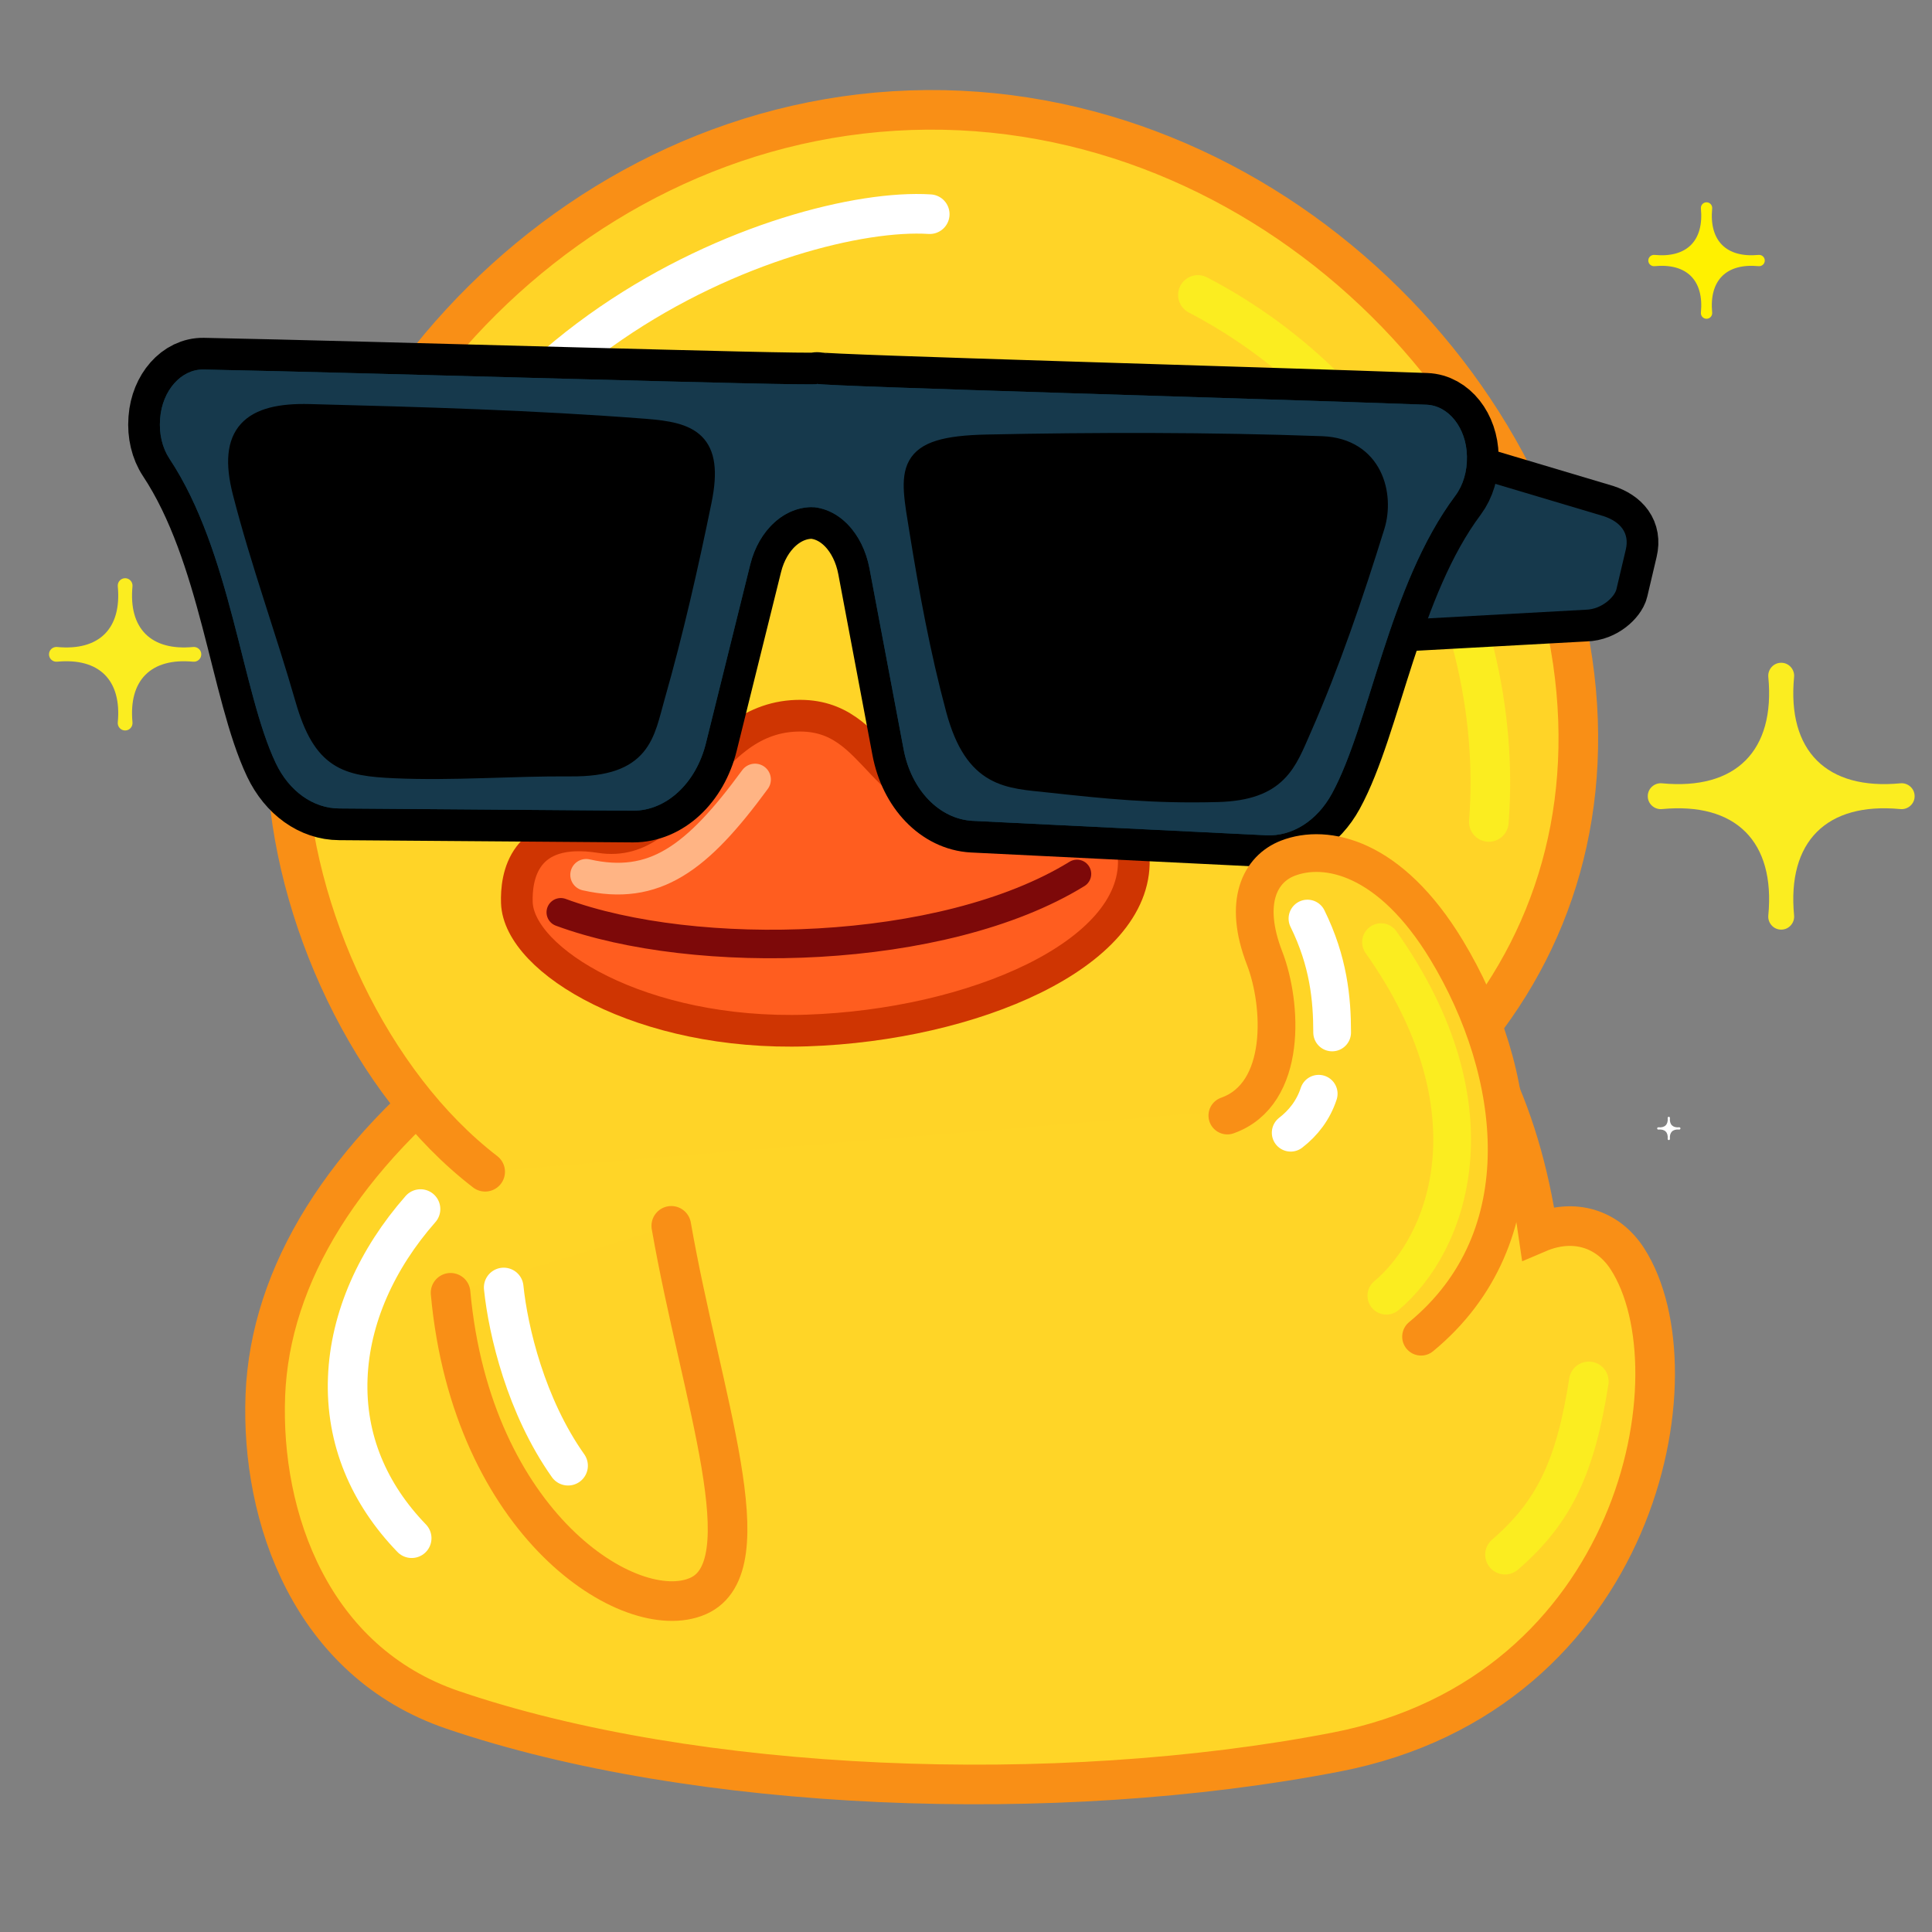 <svg xmlns="http://www.w3.org/2000/svg" xmlns:xlink="http://www.w3.org/1999/xlink" viewBox="0 0 512 512" width="512" height="512" style="width: 100%; height: 100%; transform: translate3d(0,0,0); content-visibility: visible;" preserveAspectRatio="xMidYMid meet"><rect x="0" y="0" width="512" height="512" fill="#808080" stroke="none"/><defs><clipPath id="__lottie_element_2"><rect width="512" height="512" x="0" y="0"></rect></clipPath><clipPath id="__lottie_element_4"><path d="M0,0 L512,0 L512,512 L0,512z"></path></clipPath><linearGradient id="__lottie_element_50" spreadMethod="pad" gradientUnits="userSpaceOnUse"><stop></stop><stop></stop><stop></stop><stop></stop><stop></stop><stop></stop><stop></stop></linearGradient><linearGradient id="__lottie_element_51" spreadMethod="pad" gradientUnits="userSpaceOnUse"><stop></stop><stop></stop><stop></stop><stop></stop><stop></stop><stop></stop><stop></stop></linearGradient><linearGradient id="__lottie_element_55" spreadMethod="pad" gradientUnits="userSpaceOnUse"><stop></stop><stop></stop><stop></stop><stop></stop><stop></stop><stop></stop><stop></stop></linearGradient><linearGradient id="__lottie_element_56" spreadMethod="pad" gradientUnits="userSpaceOnUse"><stop></stop><stop></stop><stop></stop><stop></stop><stop></stop><stop></stop><stop></stop></linearGradient><clipPath id="__lottie_element_109"><path d="M0,0 L512,0 L512,512 L0,512z"></path></clipPath><clipPath id="__lottie_element_116"><path d="M0,0 L512,0 L512,512 L0,512z"></path></clipPath><clipPath id="__lottie_element_123"><path d="M0,0 L512,0 L512,512 L0,512z"></path></clipPath><clipPath id="__lottie_element_130"><path d="M0,0 L512,0 L512,512 L0,512z"></path></clipPath></defs><g clip-path="url(#__lottie_element_2)"><g clip-path="url(#__lottie_element_4)" style="display: block;" transform="matrix(1,0,0,1,0,0)" opacity="1"><g clip-path="url(#__lottie_element_130)" style="display: none;"><g style="display: none;"><g><path stroke-linecap="round" stroke-linejoin="round" fill-opacity="0"></path></g></g></g><g clip-path="url(#__lottie_element_123)" style="display: block;" transform="matrix(1,0,0,1,-7,4)" opacity="1"><g style="display: block;" transform="matrix(0.7,0,0,0.7,134.02,386.329)" opacity="1"><g opacity="1" transform="matrix(1,0,0,1,176.495,64.82)"><path stroke-linecap="round" stroke-linejoin="round" fill-opacity="0" stroke="rgb(3,180,255)" stroke-opacity="1" stroke-width="4.587" d=" M151.495,0 C151.495,21.992 83.669,39.82 0.001,39.82 C-83.667,39.82 -151.494,21.992 -151.494,0 C-151.494,-21.992 -83.667,-39.82 0.001,-39.82 C83.669,-39.82 151.495,-21.992 151.495,0z"></path></g></g></g><g clip-path="url(#__lottie_element_116)" style="display: none;"><g style="display: none;"><g><path stroke-linecap="round" stroke-linejoin="round" fill-opacity="0"></path></g></g></g><g clip-path="url(#__lottie_element_109)" style="display: block;" transform="matrix(1,0,0,1,-7,4)" opacity="1"><g style="display: block;" transform="matrix(1.502,0,0,1.502,-7.507,334.352)" opacity="1"><g opacity="1" transform="matrix(1,0,0,1,176.495,64.82)"><path stroke-linecap="round" stroke-linejoin="round" fill-opacity="0" stroke="rgb(3,180,255)" stroke-opacity="1" stroke-width="0" d=" M151.495,0 C151.495,21.992 83.669,39.82 0.001,39.82 C-83.667,39.82 -151.494,21.992 -151.494,0 C-151.494,-21.992 -83.667,-39.82 0.001,-39.82 C83.669,-39.82 151.495,-21.992 151.495,0z"></path></g></g></g><g style="display: block;" transform="matrix(1.049,0.041,-0.041,1.049,51.254,185.527)" opacity="1"><path fill="rgb(255,213,39)" fill-opacity="1" d=" M75.35,252.17 C39.3,241.44 25,205.65 25,174.65 C25,144.14 42.43,113.55 75.41,86.2 C105.15,61.53 145.19,41.74 188.14,30.47 C201.79,26.89 216.31,25 230.14,25 C259.6,25 285.48,33.36 304.99,49.19 C325.44,65.77 338.66,89.93 344.44,121.16 C353.27,116.98 361.97,119.31 367.24,126.82 C386.68,154.53 374.41,236.34 298.59,254.1 C228.26,270.58 137.26,270.58 75.35,252.17z"></path><g opacity="1" transform="matrix(1,0,0,1,205.839,156.75)"><path stroke-linecap="round" stroke-linejoin="miter" fill-opacity="0" stroke-miterlimit="10" stroke="rgb(249,143,22)" stroke-opacity="1" stroke-width="10" d=" M-130.493,95.415 C-166.543,84.691 -180.839,48.896 -180.839,17.9 C-180.839,-12.612 -163.409,-43.197 -130.431,-70.55 C-100.687,-95.22 -60.65,-115.012 -17.696,-126.278 C-4.049,-129.858 10.475,-131.75 24.301,-131.75 C53.758,-131.75 79.641,-123.386 99.152,-107.564 C119.597,-90.984 132.824,-66.823 138.6,-35.587 C147.427,-39.772 156.133,-37.435 161.398,-29.931 C180.838,-2.219 168.567,79.59 92.755,97.352 C22.418,113.832 -68.581,113.832 -130.493,95.415z"></path></g></g><g style="display: block;" transform="matrix(1.049,0.041,-0.041,1.049,69.201,280.574)" opacity="1"><g opacity="1" transform="matrix(1,0,0,1,38.819,73.846)"><path stroke-linecap="round" stroke-linejoin="round" fill-opacity="0" stroke="rgb(255,255,255)" stroke-opacity="1" stroke-width="10" d=" M2.867,-37.496 C-7.676,-24.508 -13.819,-9.412 -13.819,5.771 C-13.819,21.435 -7.279,34.926 3.884,45.615"></path></g></g><g style="display: block;" transform="matrix(1.049,0.041,-0.041,1.049,346.734,253.575)" opacity="1"><g opacity="1" transform="matrix(1,0,0,1,35.285,48.323)"><path stroke-linecap="round" stroke-linejoin="round" fill-opacity="0" stroke="rgb(251,237,32)" stroke-opacity="1" stroke-width="10" d=" M10.286,23.322 C8.841,8.119 3.508,-6.098 -10.286,-23.322"></path></g></g><g style="display: block;" transform="matrix(1.049,0.041,-0.041,1.049,373.428,337.965)" opacity="1"><g opacity="1" transform="matrix(1,0,0,1,35.688,48.14)"><path stroke-linecap="round" stroke-linejoin="round" fill-opacity="0" stroke="rgb(251,237,32)" stroke-opacity="1" stroke-width="10" d=" M-8.744,21.383 C3.204,10.225 8.189,-1.441 10.688,-23.141"></path></g></g><g style="display: block;" transform="matrix(1.036,0.169,-0.169,1.036,72.884,-43.531)" opacity="1"><g opacity="1" transform="matrix(1,0,0,1,196.521,174.678)"><path fill="rgb(255,212,39)" fill-opacity="1" d=" M139.046,92.74 C161.737,64.846 171.521,30.105 164.115,-7.175 C148.424,-86.156 61.356,-149.678 -26.994,-132.126 C-115.345,-114.574 -171.521,-22.595 -155.83,56.386 C-148.444,93.566 -121.864,132.465 -89.855,149.678"></path><g opacity="1" transform="matrix(1,0,0,1,0,0)"></g></g><g opacity="1" transform="matrix(1,0,0,1,196.521,174.678)"><path stroke-linecap="round" stroke-linejoin="miter" fill-opacity="0" stroke-miterlimit="10" stroke="rgb(249,143,22)" stroke-opacity="1" stroke-width="10" d=" M139.046,92.74 C161.737,64.846 171.521,30.105 164.115,-7.175 C148.424,-86.156 61.356,-149.678 -26.994,-132.126 C-115.345,-114.574 -171.521,-22.595 -155.83,56.386 C-148.444,93.566 -121.864,132.465 -89.855,149.678"></path></g></g><g style="display: block;" transform="matrix(0.571,0.881,-0.881,0.571,236.106,-7.363)" opacity="1"><g opacity="1" transform="matrix(1,0,0,1,49.176,105.067)"><path stroke-linecap="round" stroke-linejoin="round" fill-opacity="0" stroke="rgb(255,255,255)" stroke-opacity="1" stroke-width="10" d=" M7.406,-80.068 C-13.452,-51.968 -37.253,49.813 38.694,106.076"></path></g></g><g style="display: block;" transform="matrix(1.036,0.169,-0.169,1.036,295.784,48.037)" opacity="1"><g opacity="1" transform="matrix(1,0,0,1,71.954,84.744)"><path stroke-linecap="round" stroke-linejoin="round" fill-opacity="0" stroke="rgb(251,237,32)" stroke-opacity="1" stroke-width="10" d=" M46.954,59.743 C44.594,31.696 32.753,3.514 13.333,-19.092 C-2.224,-37.201 -22.646,-51.731 -46.954,-59.743"></path></g></g><g style="display: block;" transform="matrix(1.034,-0.184,0.184,1.034,244.008,144.937)" opacity="1"><g opacity="1" transform="matrix(1,0,0,1,24.477,27.068)"><path fill="rgb(0,0,0)" fill-opacity="1" d=" M20.376,6.053 C18.937,10.896 16.326,15.019 13.034,18.109 C7.514,23.29 0.075,25.569 -6.975,23.475 C-14.952,21.104 -20.29,13.77 -21.349,5.083 C-21.784,1.516 -21.497,-2.28 -20.376,-6.054 C-19.346,-9.52 -17.717,-12.617 -15.666,-15.231 C-10.047,-22.392 -1.27,-25.923 6.974,-23.473 C14.789,-21.151 20.071,-14.066 21.278,-5.61 C21.809,-1.891 21.553,2.093 20.376,6.053z"></path><g opacity="1" transform="matrix(1,0,0,1,0,0)"></g></g></g><g style="display: block;" transform="matrix(0.391,-0.07,0.07,0.391,262.836,159.538)" opacity="1"><g opacity="1" transform="matrix(0.665,0,0,0.665,25.834,-7.906)"><path fill="rgb(255,255,255)" fill-opacity="1" d=" M20.376,6.053 C18.937,10.896 16.326,15.019 13.034,18.109 C7.514,23.29 0.075,25.569 -6.975,23.475 C-14.952,21.104 -20.29,13.77 -21.349,5.083 C-21.784,1.516 -21.497,-2.28 -20.376,-6.054 C-19.346,-9.52 -17.717,-12.617 -15.666,-15.231 C-10.047,-22.392 -1.27,-25.923 6.974,-23.473 C14.789,-21.151 20.071,-14.066 21.278,-5.61 C21.809,-1.891 21.553,2.093 20.376,6.053z"></path><g opacity="1" transform="matrix(1,0,0,1,0,0)"></g></g></g><g style="display: none;"><g><path></path><g></g></g></g><g style="display: block;" transform="matrix(0.95,-0.163,0.177,1.035,123.166,151.429)" opacity="1"><g opacity="1" transform="matrix(1,0,0,1,24.477,27.068)"><path fill="rgb(0,0,0)" fill-opacity="1" d=" M20.376,6.053 C16.524,19.017 4.279,26.818 -6.975,23.475 C-18.228,20.131 -24.227,6.91 -20.376,-6.054 C-16.524,-19.018 -4.279,-26.817 6.974,-23.473 C18.227,-20.13 24.228,-6.911 20.376,6.053z"></path><g opacity="1" transform="matrix(1,0,0,1,0,0)"></g></g></g><g style="display: block;" transform="matrix(0.286,-0.057,0.058,0.295,138.096,154.556)" opacity="1"><g opacity="1" transform="matrix(0.814,0,0,0.814,24.477,27.068)"><path fill="rgb(255,255,255)" fill-opacity="1" d=" M20.376,6.053 C16.524,19.017 4.279,26.818 -6.975,23.475 C-18.228,20.131 -24.227,6.91 -20.376,-6.054 C-16.524,-19.018 -4.279,-26.817 6.974,-23.473 C18.227,-20.13 24.228,-6.911 20.376,6.053z"></path><g opacity="1" transform="matrix(1,0,0,1,0,0)"></g></g></g><g style="display: block;" transform="matrix(1.036,0.17,-0.17,1.036,129.813,154.102)" opacity="1"><g opacity="1" transform="matrix(1,0,0,1,98.041,61.844)"><path fill="rgb(255,93,31)" fill-opacity="1" d=" M-78.183,17.052 C-75.335,31.388 -41.654,45.177 -0.66,37.033 C40.334,28.889 78.413,4.661 73.707,-19.024 C71.693,-29.162 53.207,-29.028 36.623,-25.403 C7.697,-19.081 5.175,-45.177 -16.175,-40.936 C-40.006,-36.202 -39.181,-2.793 -60.066,-2.665 C-79.911,-2.543 -79.4,10.925 -78.183,17.052z"></path><path stroke-linecap="round" stroke-linejoin="round" fill-opacity="0" stroke="rgb(207,53,2)" stroke-opacity="1" stroke-width="8" d=" M-78.183,17.052 C-75.335,31.388 -41.654,45.177 -0.66,37.033 C40.334,28.889 78.413,4.661 73.707,-19.024 C71.693,-29.162 53.207,-29.028 36.623,-25.403 C7.697,-19.081 5.175,-45.177 -16.175,-40.936 C-40.006,-36.202 -39.181,-2.793 -60.066,-2.665 C-79.911,-2.543 -79.4,10.925 -78.183,17.052z"></path></g></g><g style="display: block;" transform="matrix(1.036,0.17,-0.17,1.036,138.238,188.3)" opacity="1"><g opacity="1" transform="matrix(1,0,0,1,81.504,36.759)"><path stroke-linecap="round" stroke-linejoin="round" fill-opacity="0" stroke="rgb(125,9,9)" stroke-opacity="1" stroke-width="7.2" d=" M63.504,-18.76 C33.519,7.259 -28.047,18.759 -63.504,11.898"></path></g></g><g style="display: block;" transform="matrix(1.036,0.17,-0.17,1.036,156.632,191.499)" opacity="1"><g opacity="1" transform="matrix(1,0,0,1,24.706,22.107)"><path stroke-linecap="round" stroke-linejoin="round" fill-opacity="0" stroke="rgb(255,180,132)" stroke-opacity="1" stroke-width="8" d=" M-19.706,16.011 C-2.016,17.067 7.269,7.426 18.468,-14.634"></path></g></g><g style="display: block;" transform="matrix(1.044,-0.112,0.112,1.044,356.32,122.216)" opacity="1"><path stroke-linecap="round" stroke-linejoin="round" fill-opacity="0" stroke="rgb(0,0,0)" stroke-opacity="1" stroke-width="16" d=" M63.54,20.78 C63.54,20.78 14.54,0.25 14.54,0.25 C14.54,0.25 0.25,40.84 0.25,40.84 C0.25,40.84 56.49,43.77 56.49,43.77 C60.64,44.13 64.15,41.25 64.78,39.47 C64.78,39.47 68.2,29.75 68.2,29.75 C69.63,25.68 67.58,22.61 63.54,20.78z"></path><g opacity="1" transform="matrix(1,0,0,1,34.942,22.058)"><path fill="rgb(22,57,76)" fill-opacity="1" d=" M28.601,-1.28 C28.601,-1.28 -20.4,-21.807 -20.4,-21.807 C-20.4,-21.807 -34.692,18.78 -34.692,18.78 C-34.692,18.78 21.552,21.712 21.552,21.712 C25.701,22.073 29.209,19.194 29.837,17.41 C29.837,17.41 33.261,7.688 33.261,7.688 C34.692,3.622 32.635,0.555 28.601,-1.28z"></path><g opacity="1" transform="matrix(1,0,0,1,0,0)"></g></g></g><g style="display: block;" transform="matrix(1.044,-0.112,0.112,1.044,40.097,98.398)" opacity="1"><path stroke-linecap="round" stroke-linejoin="round" fill-opacity="0" stroke="rgb(0,0,0)" stroke-opacity="1" stroke-width="16" d=" M166.71,21.15 C164.03,21.39 54.6,6.23 13.15,0.96 C7.57,0.25 2.23,5.12 0.95,12.08 C0.95,12.08 0.91,12.3 0.91,12.3 C0.25,15.88 0.7,19.51 2.21,22.43 C15.19,47.46 14.07,82.78 20.69,101.69 C23.29,109.09 28.86,114.05 35.41,114.77 C35.41,114.77 109.08,123.24 109.08,123.24 C117.42,124.15 125.6,118.06 129.17,108.27 C129.17,108.27 145.11,64.61 145.11,64.61 C148.2,56.13 155.33,50.94 162.53,51.91 C162.53,51.91 166.71,21.15 166.71,21.15z M166.73,21.08 C169.25,22.03 277.74,36.72 319.08,42.71 C324.66,43.52 328.5,49.64 327.88,56.7 C327.88,56.7 327.86,56.91 327.86,56.91 C327.53,60.53 326.13,63.92 323.9,66.33 C304.7,86.98 296.35,121.31 284.91,137.77 C280.43,144.21 273.74,147.5 267.23,146.44 C267.23,146.44 193.98,134.92 193.98,134.92 C185.7,133.58 179.45,125.52 178.62,115.13 C178.62,115.13 174.92,68.8 174.92,68.8 C174.21,59.81 168.9,52.75 161.7,51.78 C161.7,51.78 165.8,22.7 165.8,22.7 C165.8,22.7 166.73,21.08 166.73,21.08z"></path><g opacity="1" transform="matrix(1,0,0,1,83.481,62.201)"><path fill="rgb(4,51,68)" fill-opacity="1" d=" M83.232,-41.056 C80.55,-40.815 -28.882,-55.969 -70.327,-61.24 C-75.913,-61.951 -81.253,-57.084 -82.535,-50.116 C-82.535,-50.116 -82.573,-49.906 -82.573,-49.906 C-83.232,-46.326 -82.785,-42.687 -81.273,-39.771 C-68.29,-14.74 -69.412,20.575 -62.788,39.491 C-60.196,46.893 -54.626,51.848 -48.069,52.567 C-48.069,52.567 25.596,61.036 25.596,61.036 C33.939,61.951 42.114,55.861 45.689,46.065 C45.689,46.065 61.624,2.408 61.624,2.408 C64.718,-6.068 71.851,-11.265 79.046,-10.286 C79.046,-10.286 83.232,-41.056 83.232,-41.056z"></path><g opacity="1" transform="matrix(1,0,0,1,0,0)"></g></g><g opacity="1" transform="matrix(1,0,0,1,245.014,84.322)"><path fill="rgb(4,51,68)" fill-opacity="1" d=" M-78.288,-63.242 C-75.768,-62.294 32.721,-47.599 74.069,-41.608 C79.642,-40.8 83.487,-34.684 82.861,-27.626 C82.861,-27.626 82.842,-27.414 82.842,-27.414 C82.52,-23.788 81.118,-20.401 78.881,-17.994 C59.683,2.659 51.332,36.99 39.895,53.449 C35.419,59.89 28.729,63.177 22.218,62.119 C22.218,62.119 -51.032,50.601 -51.032,50.601 C-59.316,49.254 -65.566,41.202 -66.395,30.807 C-66.395,30.807 -70.09,-15.52 -70.09,-15.52 C-70.807,-24.515 -76.119,-31.567 -83.315,-32.546 C-83.315,-32.546 -79.214,-61.624 -79.214,-61.624 C-79.214,-61.624 -78.288,-63.242 -78.288,-63.242z"></path><g opacity="1" transform="matrix(1,0,0,1,0,0)"></g></g></g><g style="display: block;" transform="matrix(1.044,-0.112,0.112,1.044,40.097,98.398)" opacity="1"><g opacity="1" transform="matrix(1,0,0,1,83.481,62.201)"><path fill="rgb(22,57,76)" fill-opacity="1" d=" M83.232,-41.056 C80.55,-40.815 -28.882,-55.969 -70.327,-61.24 C-75.913,-61.951 -81.253,-57.084 -82.535,-50.116 C-82.535,-50.116 -82.573,-49.906 -82.573,-49.906 C-83.232,-46.326 -82.785,-42.687 -81.273,-39.771 C-68.29,-14.74 -69.412,20.575 -62.788,39.491 C-60.196,46.893 -54.626,51.848 -48.069,52.567 C-48.069,52.567 25.596,61.036 25.596,61.036 C33.939,61.951 42.114,55.861 45.689,46.065 C45.689,46.065 61.624,2.408 61.624,2.408 C64.718,-6.068 71.851,-11.265 79.046,-10.286 C79.046,-10.286 83.232,-41.056 83.232,-41.056z"></path><g opacity="1" transform="matrix(1,0,0,1,0,0)"></g></g><g opacity="1" transform="matrix(1,0,0,1,245.014,84.322)"><path fill="rgb(22,57,76)" fill-opacity="1" d=" M-78.288,-63.242 C-75.768,-62.294 32.721,-47.599 74.069,-41.608 C79.642,-40.8 83.487,-34.684 82.861,-27.626 C82.861,-27.626 82.842,-27.414 82.842,-27.414 C82.52,-23.788 81.118,-20.401 78.881,-17.994 C59.683,2.659 51.332,36.99 39.895,53.449 C35.419,59.89 28.729,63.177 22.218,62.119 C22.218,62.119 -51.032,50.601 -51.032,50.601 C-59.316,49.254 -65.566,41.202 -66.395,30.807 C-66.395,30.807 -70.09,-15.52 -70.09,-15.52 C-70.807,-24.515 -76.119,-31.567 -83.315,-32.546 C-83.315,-32.546 -79.214,-61.624 -79.214,-61.624 C-79.214,-61.624 -78.288,-63.242 -78.288,-63.242z"></path><g opacity="1" transform="matrix(1,0,0,1,0,0)"></g></g></g><g style="display: block;" transform="matrix(1.044,-0.112,0.112,1.044,259.568,121.947)" opacity="1"><g opacity="1" transform="matrix(1,0,0,1,37.994,42.131)"><path fill="rgb(0,0,0)" fill-opacity="1" d=" M48.257,-36.454 C20.372,-40.484 -8.91,-43.572 -35.742,-45.877 C-56.862,-47.691 -55.837,-41.595 -55.004,-26.103 C-54.179,-10.747 -53.068,4.417 -50.641,19.824 C-47.809,37.804 -39.261,38.48 -29.203,40.683 C-15.322,43.724 -3.218,46.315 12.924,47.595 C28.119,48.8 31.01,41.926 35.655,33.844 C44.417,18.599 52.326,1.584 59.477,-14.969 C62.681,-22.386 61.224,-34.58 48.257,-36.454z"></path></g><g opacity="1" transform="matrix(1,0,0,1,70.574,46.563)"><path fill="rgb(0,0,0)" fill-opacity="1" d=" M-153.572,-63.45 C-181.379,-68.633 -209.155,-72.417 -237.467,-76.192 C-252.119,-78.145 -258.595,-73.571 -256.384,-58.346 C-253.771,-40.352 -249.37,-22.659 -246.244,-4.747 C-243.472,11.138 -237.705,13.191 -225.689,15.03 C-211.022,17.275 -196.122,17.616 -181.381,19.311 C-163.393,21.38 -162.033,13.144 -158.304,3.934 C-151.961,-11.732 -146.476,-27.744 -141.343,-43.847 C-136.638,-58.608 -142.565,-61.398 -153.572,-63.45z"></path></g></g><g style="display: none;"><g><path fill="url(#__lottie_element_55)"></path></g><g><path fill="url(#__lottie_element_56)"></path></g></g><g style="display: none;"><g><path fill="url(#__lottie_element_50)"></path></g><g><path fill="url(#__lottie_element_51)"></path></g></g><g style="display: block;" transform="matrix(1.044,-0.112,0.112,1.044,259.568,121.947)" opacity="1"><path stroke-linecap="butt" stroke-linejoin="miter" fill-opacity="0" stroke-miterlimit="4" stroke="rgb(0,0,0)" stroke-opacity="1" stroke-width="5" d=" M86.25,5.68 C58.37,1.65 29.08,-1.44 2.25,-3.75 C-18.87,-5.56 -17.84,0.54 -17.01,16.03 C-16.19,31.38 -15.07,46.55 -12.65,61.95 C-9.81,79.94 -1.27,80.61 8.79,82.81 C22.67,85.85 34.78,88.45 50.92,89.73 C66.11,90.93 69,84.06 73.65,75.98 C82.41,60.73 90.32,43.72 97.47,27.16 C100.67,19.75 99.22,7.55 86.25,5.68z M-83,-16.89 C-110.81,-22.07 -138.58,-25.85 -166.89,-29.63 C-181.55,-31.58 -188.02,-27.01 -185.81,-11.78 C-183.2,6.21 -178.8,23.9 -175.67,41.82 C-172.9,57.7 -167.13,59.75 -155.11,61.59 C-140.45,63.84 -125.55,64.18 -110.81,65.87 C-92.82,67.94 -91.46,59.71 -87.73,50.5 C-81.39,34.83 -75.9,18.82 -70.77,2.72 C-66.06,-12.05 -71.99,-14.83 -83,-16.89z"></path><g opacity="1" transform="matrix(1,0,0,1,37.994,42.131)"></g><g opacity="1" transform="matrix(1,0,0,1,70.574,46.563)"></g></g><g style="display: block;" transform="matrix(0.994,0.107,-0.107,0.994,313.523,171.125)" opacity="1"><path fill="rgb(255,213,39)" fill-opacity="1" d=" M82.33,175.36 C111.31,145.74 100.92,102.68 78.09,72.72 C60.57,49.71 43.32,48.03 33.64,53.03 C26.64,56.65 23.02,65.82 30.34,80.01 C36.3,91.55 40.33,115.19 25,122.57"></path><g opacity="1" transform="matrix(1,0,0,1,74.384,100.178)"><path stroke-linecap="round" stroke-linejoin="miter" fill-opacity="0" stroke-miterlimit="10" stroke="rgb(249,143,22)" stroke-opacity="1" stroke-width="10" d=" M7.947,75.178 C36.923,45.558 26.535,2.5 3.71,-27.458 C-13.818,-50.464 -31.066,-52.146 -40.74,-47.149 C-47.744,-43.53 -51.365,-34.362 -44.041,-20.171 C-38.083,-8.628 -34.058,15.009 -49.384,22.388"></path></g></g><g style="display: block;" transform="matrix(0.994,0.107,-0.107,0.994,355.807,197.272)" opacity="1"><g opacity="1" transform="matrix(1,0,0,1,50.675,82.635)"><path stroke-linecap="round" stroke-linejoin="round" fill-opacity="0" stroke="rgb(251,237,32)" stroke-opacity="1" stroke-width="10" d=" M-23.506,61.424 C-8.665,46.033 0.865,8.99 -34.949,-31.604"></path></g></g><g style="display: block;" transform="matrix(1.049,0.041,-0.041,1.049,94.987,295.356)" opacity="1"><g opacity="1" transform="matrix(1,0,0,1,66.03,75.602)"><path fill="rgb(255,212,39)" fill-opacity="1" d=" M13.984,-50.602 C23.244,-7.571 41.029,34.478 24.333,42.54 C7.637,50.602 -33.404,26.744 -41.03,-31.538"></path><g opacity="1" transform="matrix(1,0,0,1,0,0)"></g></g><g opacity="1" transform="matrix(1,0,0,1,66.03,75.602)"><path stroke-linecap="round" stroke-linejoin="miter" fill-opacity="0" stroke-miterlimit="10" stroke="rgb(249,143,22)" stroke-opacity="1" stroke-width="10" d=" M13.984,-50.602 C23.244,-7.571 41.029,34.478 24.333,42.54 C7.637,50.602 -33.404,26.744 -41.03,-31.538"></path></g></g><g style="display: block;" transform="matrix(1.049,0.041,-0.041,1.049,114.299,151.665)" opacity="1"><g opacity="1" transform="matrix(1,0,0,1,34.153,200.587)"><path stroke-linecap="round" stroke-linejoin="round" fill-opacity="0" stroke="rgb(255,255,255)" stroke-opacity="1" stroke-width="10" d=" M-8.84,-20.899 C-7.266,-9.918 -2.051,8.816 9.154,23.422"></path></g></g><g style="display: block;" transform="matrix(0.98,-0.199,0.199,0.98,99.163,263.133)" opacity="1"><g opacity="1" transform="matrix(1,0,0,1,246.477,41.515)"><path stroke-linecap="round" stroke-linejoin="round" fill-opacity="0" stroke="rgb(255,255,255)" stroke-opacity="1" stroke-width="10" d=" M0.231,19.273 C2.008,10.485 3.031,0.597 -0.174,-11.608"></path></g><g opacity="1" transform="matrix(1,0,0,1,236.092,79.535)"><path stroke-linecap="round" stroke-linejoin="round" fill-opacity="0" stroke="rgb(255,255,255)" stroke-opacity="1" stroke-width="10" d=" M-5.439,5.108 C-1.637,3.24 1.629,0.426 3.891,-3.541"></path></g></g><g style="display: block;" transform="matrix(1.2,0,0,1.2,436.38,175.343)" opacity="1"><g opacity="1" transform="matrix(1,0,0,1,29.713,29.714)"><path fill="rgb(251,237,32)" fill-opacity="1" d=" M26.333,2.846 C27.989,3.004 29.462,1.696 29.464,0.033 C29.464,0.022 29.464,0.011 29.464,0 C29.464,-0.011 29.464,-0.022 29.464,-0.033 C29.462,-1.697 27.988,-3.004 26.332,-2.846 C10.056,-1.294 1.284,-9.975 2.846,-26.332 C3.004,-27.988 1.697,-29.461 0.034,-29.464 C0.023,-29.464 0.012,-29.464 0.001,-29.464 C-0.01,-29.464 -0.023,-29.464 -0.034,-29.464 C-1.697,-29.461 -3.003,-27.987 -2.845,-26.331 C-1.294,-10.055 -9.975,-1.284 -26.332,-2.846 C-27.987,-3.004 -29.462,-1.696 -29.464,-0.033 C-29.464,-0.022 -29.464,-0.011 -29.464,0 C-29.464,0.011 -29.464,0.022 -29.464,0.033 C-29.462,1.697 -27.987,3.004 -26.331,2.846 C-10.051,1.294 -1.284,9.98 -2.845,26.333 C-3.003,27.988 -1.696,29.461 -0.033,29.464 C-0.022,29.464 -0.01,29.464 0.001,29.464 C0.012,29.464 0.023,29.464 0.034,29.464 C1.697,29.461 3.003,27.988 2.846,26.332 C1.294,10.052 9.98,1.285 26.333,2.846z"></path><g opacity="1" transform="matrix(1,0,0,1,0,0)"></g></g></g><g style="display: none;"><g><path></path><g></g></g></g><g style="display: block;" transform="matrix(0.2,0,0,0.2,439.114,295.909)" opacity="1"><g opacity="1" transform="matrix(1,0,0,1,15.682,15.683)"><path fill="rgb(255,255,255)" fill-opacity="1" d=" M13.793,1.49 C14.66,1.573 15.431,0.889 15.432,0.018 C15.432,0.012 15.432,0.005 15.432,-0.001 C15.432,-0.001 15.432,-0.018 15.432,-0.018 C15.431,-0.889 14.66,-1.573 13.792,-1.49 C5.267,-0.678 0.674,-5.225 1.491,-13.792 C1.574,-14.659 0.888,-15.431 0.017,-15.432 C0.011,-15.432 0.005,-15.432 0,-15.432 C-0.006,-15.432 -0.012,-15.432 -0.018,-15.432 C-0.889,-15.431 -1.574,-14.66 -1.491,-13.792 C-0.678,-5.267 -5.225,-0.672 -13.793,-1.49 C-14.66,-1.573 -15.43,-0.889 -15.432,-0.018 C-15.432,-0.018 -15.432,-0.001 -15.432,-0.001 C-15.432,0.005 -15.432,0.012 -15.432,0.018 C-15.43,0.889 -14.659,1.573 -13.792,1.49 C-5.265,0.677 -0.673,5.226 -1.491,13.792 C-1.574,14.659 -0.889,15.43 -0.018,15.432 C-0.012,15.432 -0.006,15.432 0,15.432 C0.006,15.432 0.011,15.432 0.017,15.432 C0.888,15.43 1.574,14.66 1.491,13.792 C0.679,5.265 5.228,0.672 13.793,1.49z"></path><g opacity="1" transform="matrix(1,0,0,1,0,0)"></g></g></g><g style="display: block;" transform="matrix(1,0,0,1,436.568,53.363)" opacity="1"><g opacity="1" transform="matrix(1,0,0,1,15.682,15.683)"><path fill="rgb(255,241,0)" fill-opacity="1" d=" M13.793,1.49 C14.66,1.573 15.431,0.889 15.432,0.018 C15.432,0.012 15.432,0.005 15.432,-0.001 C15.432,-0.001 15.432,-0.018 15.432,-0.018 C15.431,-0.889 14.66,-1.573 13.792,-1.49 C5.267,-0.678 0.674,-5.225 1.491,-13.792 C1.574,-14.659 0.888,-15.431 0.017,-15.432 C0.011,-15.432 0.005,-15.432 0,-15.432 C-0.006,-15.432 -0.012,-15.432 -0.018,-15.432 C-0.889,-15.431 -1.574,-14.66 -1.491,-13.792 C-0.678,-5.267 -5.225,-0.672 -13.793,-1.49 C-14.66,-1.573 -15.43,-0.889 -15.432,-0.018 C-15.432,-0.018 -15.432,-0.001 -15.432,-0.001 C-15.432,0.005 -15.432,0.012 -15.432,0.018 C-15.43,0.889 -14.659,1.573 -13.792,1.49 C-5.265,0.677 -0.673,5.226 -1.491,13.792 C-1.574,14.659 -0.889,15.43 -0.018,15.432 C-0.012,15.432 -0.006,15.432 0,15.432 C0.006,15.432 0.011,15.432 0.017,15.432 C0.888,15.43 1.574,14.66 1.491,13.792 C0.679,5.265 5.228,0.672 13.793,1.49z"></path><g opacity="1" transform="matrix(1,0,0,1,0,0)"></g></g></g><g style="display: block;" transform="matrix(0.9,0,0,0.9,12.762,153.008)" opacity="1"><g opacity="1" transform="matrix(1,0,0,1,22.666,22.667)"><path fill="rgb(251,237,32)" fill-opacity="1" d=" M20.035,2.165 C21.295,2.285 22.415,1.291 22.417,0.026 C22.417,0.018 22.417,0.009 22.417,0.001 C22.417,0.001 22.417,-0.016 22.417,-0.025 C22.415,-1.29 21.293,-2.285 20.033,-2.165 C7.65,-0.984 0.977,-7.589 2.165,-20.033 C2.285,-21.293 1.29,-22.415 0.025,-22.417 C0.017,-22.417 0.009,-22.417 0.001,-22.417 C-0.008,-22.417 -0.017,-22.417 -0.025,-22.417 C-1.291,-22.415 -2.285,-21.292 -2.165,-20.033 C-0.985,-7.649 -7.589,-0.976 -20.033,-2.164 C-21.293,-2.285 -22.415,-1.29 -22.417,-0.024 C-22.417,-0.016 -22.417,-0.008 -22.417,-0.008 C-22.417,0.009 -22.417,0.018 -22.417,0.026 C-22.415,1.292 -21.292,2.285 -20.033,2.165 C-7.647,0.984 -0.978,7.593 -2.165,20.035 C-2.286,21.295 -1.29,22.415 -0.025,22.417 C-0.017,22.417 -0.007,22.417 0.001,22.417 C0.009,22.417 0.017,22.417 0.025,22.417 C1.291,22.415 2.285,21.294 2.165,20.034 C0.984,7.648 7.593,0.977 20.035,2.165z"></path><g opacity="1" transform="matrix(1,0,0,1,0,0)"></g></g></g></g></g></svg>